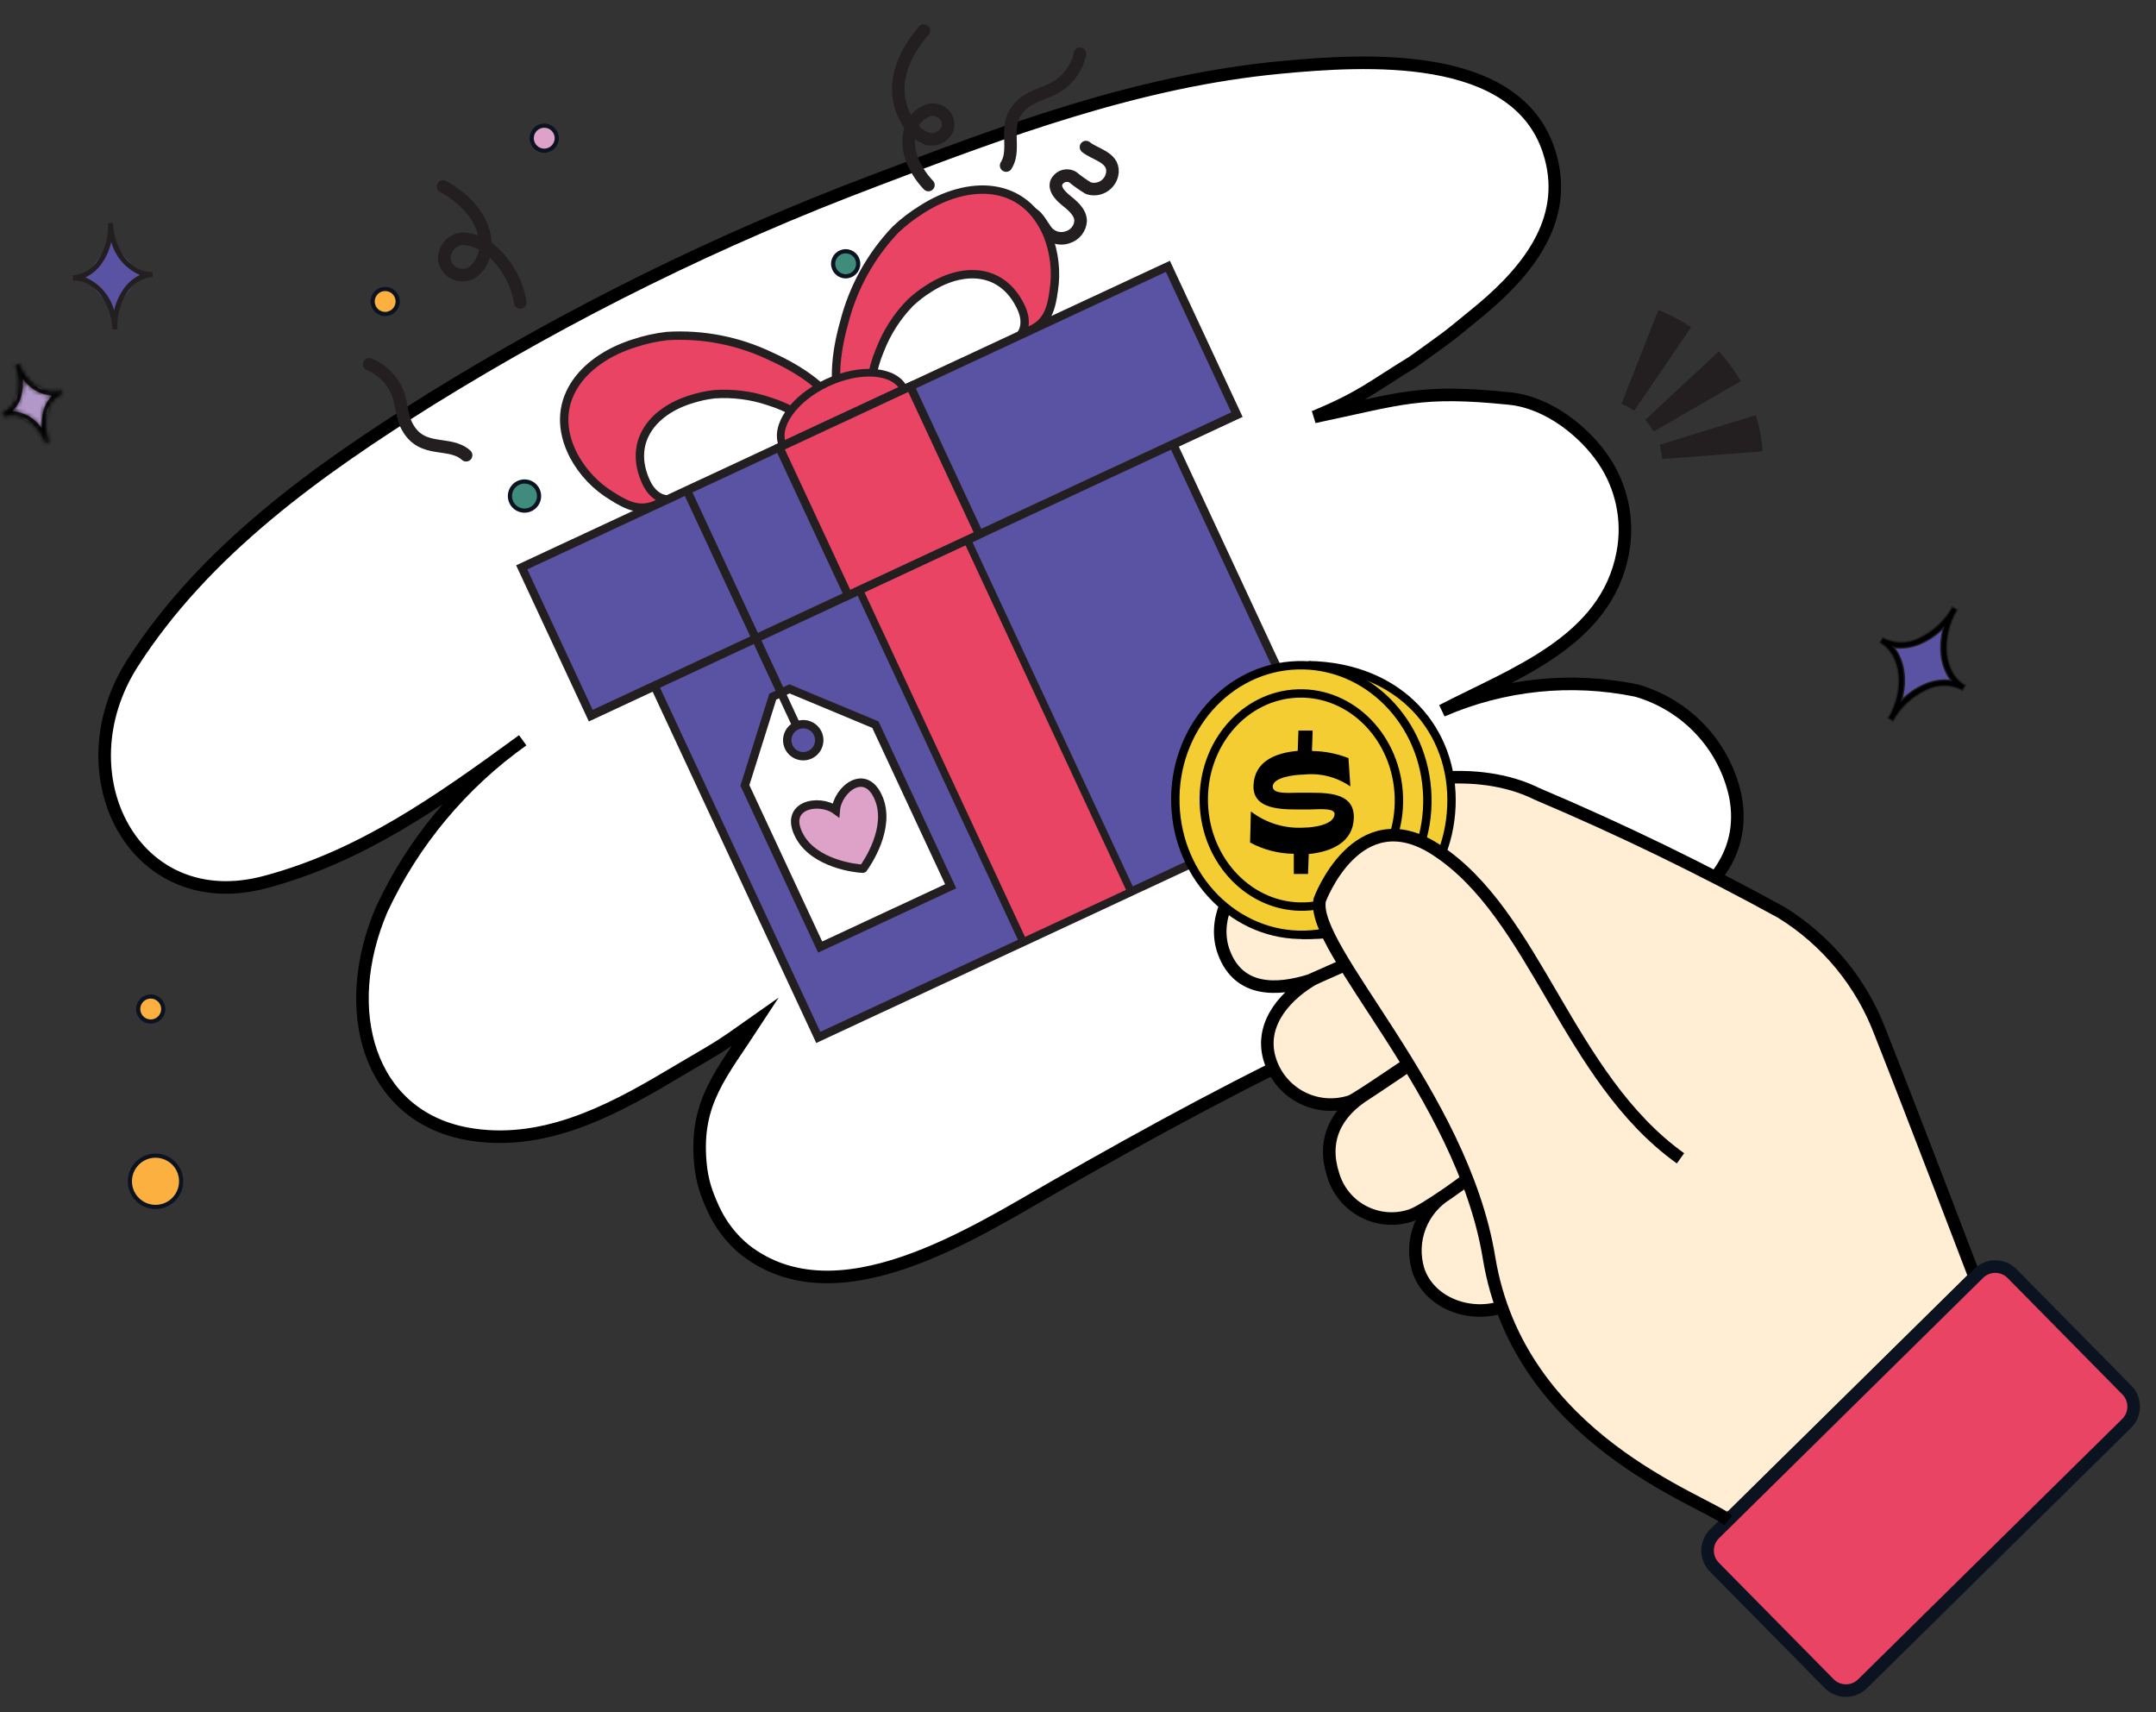 <svg width="515" height="409" viewBox="0 0 515 409" fill="none" xmlns="http://www.w3.org/2000/svg">
<rect x="0" y="0" width="515" height="409" fill="#333333" stroke="none"/>
<g clip-path="url(#clip0_810_5869)">
<path d="M124.852 176.824C104.769 191.484 86.311 204.567 63.313 210.688C32.045 219.007 14.732 185.033 31.565 158.536C48.879 131.415 76.123 112.101 102.997 95.279C136.422 74.577 171.794 57.148 208.614 43.237C239.992 31.252 271.999 19.305 305.814 16.116C325.933 14.21 362.184 11.828 370.01 36.163C374.957 51.483 365.986 63.797 353.62 74.096C344.217 81.776 347.438 79.261 337.55 86.401C327.663 92.443 325.375 94.819 313.931 99.583C334.804 95.189 339.198 92.992 360.621 95.189C370.019 96.153 378.577 103.29 383.008 109.817C387.439 116.343 389.096 124.342 387.619 132.075C383.632 153.295 361.446 160.918 344.464 169.75C359.079 163.398 375.323 161.72 390.942 164.949C396.782 166.638 402.055 169.862 406.201 174.281C410.347 178.701 413.212 184.151 414.494 190.054C417.41 204.714 407.332 215.159 394.264 220.363C370.195 229.965 345.166 235.939 321.577 246.824C297.987 257.709 274.989 270.28 252.359 283.18C232.646 294.432 199.976 315.762 177.9 298.5C174.662 295.83 172.081 292.461 170.354 288.65C168.627 284.839 167.64 281.932 167.269 277.538C166.055 263.187 172.212 256.667 180.452 244.034C170.354 251.174 172.425 249.593 159.579 257.216C145.403 265.645 129.097 274.091 111.34 270.756C88.12 266.358 80.848 241.437 91.147 217.285C98.658 201.124 110.273 187.181 124.852 176.824Z" fill="white" stroke="black" stroke-width="3" stroke-miterlimit="10"/>
<path d="M105.83 44.552C105.83 44.552 116.108 49.536 115.99 58.945C115.959 61.593 113.876 65.582 110.875 65.677C110.306 65.74 109.73 65.689 109.181 65.526C108.632 65.364 108.121 65.093 107.679 64.729C107.236 64.366 106.87 63.918 106.604 63.411C106.337 62.905 106.174 62.35 106.125 61.779C106.114 60.555 106.578 59.374 107.418 58.483C108.259 57.593 109.411 57.062 110.634 57.001C113.38 57.209 115.962 58.388 117.919 60.325C121.298 63.489 123.532 67.683 124.271 72.252" stroke="#231F20" stroke-width="3" stroke-linecap="round" stroke-linejoin="round"/>
<path d="M259.405 35.132C261.52 36.882 265.905 37.511 265.734 41.04C265.69 41.709 265.495 42.359 265.162 42.941C264.83 43.523 264.369 44.022 263.815 44.399C263.26 44.776 262.627 45.022 261.964 45.118C261.3 45.214 260.624 45.157 259.985 44.952C258.68 44.167 257.434 43.287 256.256 42.321C255.915 42.123 255.536 41.999 255.144 41.959C254.752 41.919 254.356 41.963 253.983 42.089C253.609 42.214 253.267 42.418 252.978 42.686C252.69 42.955 252.462 43.282 252.31 43.645C251.826 45.204 253.22 46.651 254.422 47.679C255.985 48.966 258.086 50.525 258.129 52.75C258.078 53.634 257.758 54.482 257.211 55.179C256.665 55.877 255.919 56.391 255.072 56.652C254.088 57.01 253.01 57.016 252.022 56.669C251.034 56.323 250.196 55.645 249.651 54.75C248.352 52.97 247.256 50.281 244.565 50.726" stroke="#231F20" stroke-width="3" stroke-linecap="round" stroke-linejoin="round"/>
<path d="M257.974 12.837C257.635 14.441 256.975 15.963 256.034 17.311C255.092 18.659 253.889 19.807 252.494 20.686C249.996 22.242 246.912 22.71 244.628 24.547C238.788 29.219 243.143 35.04 240.337 39.542" stroke="#231F20" stroke-width="3" stroke-linecap="round" stroke-linejoin="round"/>
<path d="M221.768 44.191C221.768 44.191 214.947 37.539 217.685 30.227C218.474 28.14 221.241 25.587 223.685 26.304C224.626 26.521 225.437 27.093 225.942 27.896C226.447 28.7 226.603 29.668 226.378 30.59C226.044 31.555 225.34 32.358 224.414 32.83C223.489 33.303 222.415 33.407 221.42 33.121C219.261 32.221 217.521 30.579 216.527 28.503C214.696 25.541 211.792 17.63 220.675 7.301" stroke="#231F20" stroke-width="3" stroke-linecap="round" stroke-linejoin="round"/>
<path d="M201.992 65.995C203.644 66.002 204.989 64.668 204.995 63.015C205.002 61.363 203.667 60.018 202.015 60.012C200.363 60.005 199.018 61.339 199.012 62.992C199.005 64.644 200.339 65.989 201.992 65.995Z" fill="#3F8C7D" stroke="#0B1321" stroke-miterlimit="10"/>
<path d="M129.992 35.995C131.644 36.002 132.989 34.667 132.995 33.015C133.002 31.363 131.667 30.018 130.015 30.012C128.363 30.005 127.018 31.339 127.012 32.992C127.005 34.644 128.339 35.989 129.992 35.995Z" fill="#DEA1C8" stroke="#0B1321" stroke-miterlimit="10"/>
<path d="M35.992 243.995C37.644 244.002 38.989 242.668 38.995 241.015C39.002 239.363 37.667 238.018 36.015 238.012C34.363 238.005 33.018 239.339 33.012 240.992C33.005 242.644 34.339 243.989 35.992 243.995Z" fill="#FBB040" stroke="#0B1321" stroke-miterlimit="10"/>
<path d="M26.57 57.613L20.288 66.269L27.284 74.319L33.55 65.666L26.57 57.613Z" fill="#5A52A3"/>
<path d="M28.064 78.65L26.861 78.707C26.576 72.028 22.339 66.76 17.431 66.987L17.376 65.792C18.621 65.691 19.824 65.296 20.886 64.641C21.948 63.987 22.839 63.091 23.484 62.028C25.168 59.429 25.971 56.365 25.773 53.284L26.976 53.227C27.261 59.906 31.497 65.174 36.406 64.947L36.461 66.142C35.218 66.243 34.017 66.637 32.958 67.292C31.898 67.946 31.01 68.842 30.368 69.904C28.679 72.502 27.871 75.567 28.064 78.65V78.65ZM20.404 66.256C22.071 66.976 23.552 68.059 24.739 69.427C25.926 70.794 26.787 72.409 27.258 74.153C27.647 72.398 28.366 70.73 29.377 69.239C30.371 67.701 31.775 66.468 33.433 65.678C31.765 64.96 30.282 63.877 29.095 62.51C27.908 61.142 27.048 59.526 26.578 57.781C26.189 59.536 25.471 61.204 24.46 62.696C23.466 64.233 22.061 65.466 20.404 66.256V66.256Z" fill="#231F20"/>
<path d="M5.363 90.256L2.881 98.252L10.092 102.462L12.562 94.472L5.363 90.256Z" fill="#B198C8"/>
<mask id="path-12-inside-1_810_5869" fill="white">
<path d="M11.759 105.478L10.881 105.822C8.991 100.942 4.526 98.101 0.943 99.503L0.602 98.631C1.5 98.243 2.293 97.648 2.916 96.896C3.539 96.143 3.974 95.255 4.185 94.304C4.78 91.955 4.605 89.481 3.684 87.246L4.561 86.902C6.452 91.782 10.917 94.623 14.499 93.221L14.84 94.093C13.944 94.48 13.153 95.075 12.532 95.826C11.911 96.577 11.478 97.465 11.269 98.414C10.669 100.764 10.841 103.24 11.759 105.478ZM2.964 98.214C4.381 98.329 5.752 98.76 6.975 99.475C8.199 100.19 9.243 101.171 10.031 102.346C9.878 100.947 9.992 99.53 10.367 98.169C10.717 96.78 11.448 95.513 12.479 94.51C11.061 94.397 9.69 93.967 8.466 93.252C7.242 92.536 6.198 91.554 5.411 90.378C5.564 91.777 5.451 93.194 5.076 94.555C4.726 95.944 3.994 97.211 2.964 98.214Z"/>
</mask>
<path d="M11.759 105.478L10.881 105.822C8.991 100.942 4.526 98.101 0.943 99.503L0.602 98.631C1.5 98.243 2.293 97.648 2.916 96.896C3.539 96.143 3.974 95.255 4.185 94.304C4.78 91.955 4.605 89.481 3.684 87.246L4.561 86.902C6.452 91.782 10.917 94.623 14.499 93.221L14.84 94.093C13.944 94.48 13.153 95.075 12.532 95.826C11.911 96.577 11.478 97.465 11.269 98.414C10.669 100.764 10.841 103.24 11.759 105.478ZM2.964 98.214C4.381 98.329 5.752 98.76 6.975 99.475C8.199 100.19 9.243 101.171 10.031 102.346C9.878 100.947 9.992 99.53 10.367 98.169C10.717 96.78 11.448 95.513 12.479 94.51C11.061 94.397 9.69 93.967 8.466 93.252C7.242 92.536 6.198 91.554 5.411 90.378C5.564 91.777 5.451 93.194 5.076 94.555C4.726 95.944 3.994 97.211 2.964 98.214Z" fill="#231F20"/>
<path d="M11.759 105.478L12.49 107.339L14.38 106.597L13.609 104.719L11.759 105.478ZM10.881 105.822L9.016 106.545L9.742 108.418L11.612 107.684L10.881 105.822ZM0.943 99.503L-0.919 100.232L-0.191 102.095L1.672 101.366L0.943 99.503ZM0.602 98.631L-0.192 96.796L-1.963 97.562L-1.26 99.359L0.602 98.631ZM4.185 94.304L2.246 93.813L2.239 93.842L2.233 93.87L4.185 94.304ZM3.684 87.246L2.953 85.385L1.059 86.128L1.835 88.009L3.684 87.246ZM4.561 86.902L6.426 86.179L5.7 84.306L3.83 85.04L4.561 86.902ZM14.499 93.221L16.362 92.493L15.633 90.629L13.77 91.358L14.499 93.221ZM14.84 94.093L15.634 95.929L17.406 95.162L16.703 93.365L14.84 94.093ZM11.269 98.414L13.207 98.908L13.215 98.876L13.222 98.844L11.269 98.414ZM2.964 98.214L1.569 96.781L-1.587 99.853L2.803 100.208L2.964 98.214ZM10.031 102.346L8.37 103.46L12.019 102.129L10.031 102.346ZM10.367 98.169L12.295 98.7L12.3 98.68L12.306 98.659L10.367 98.169ZM12.479 94.51L13.873 95.943L17.035 92.866L12.637 92.516L12.479 94.51ZM5.411 90.378L7.074 89.266L3.423 90.595L5.411 90.378ZM5.076 94.555L3.148 94.024L3.142 94.044L3.137 94.066L5.076 94.555ZM11.028 103.616L10.15 103.961L11.612 107.684L12.49 107.339L11.028 103.616ZM12.746 105.1C11.662 102.302 9.815 100.015 7.62 98.619C5.427 97.225 2.744 96.651 0.215 97.641L1.672 101.366C2.725 100.954 4.066 101.099 5.474 101.995C6.879 102.889 8.21 104.463 9.016 106.545L12.746 105.1ZM2.806 98.775L2.465 97.903L-1.26 99.359L-0.919 100.232L2.806 98.775ZM1.397 100.467C2.583 99.953 3.632 99.167 4.456 98.171L1.375 95.62C0.953 96.129 0.416 96.532 -0.192 96.796L1.397 100.467ZM4.456 98.171C5.28 97.176 5.857 95.999 6.137 94.738L2.233 93.87C2.09 94.511 1.797 95.111 1.375 95.62L4.456 98.171ZM6.124 94.796C6.824 92.031 6.618 89.117 5.533 86.484L1.835 88.009C2.591 89.844 2.736 91.879 2.246 93.813L6.124 94.796ZM4.415 89.108L5.292 88.763L3.83 85.04L2.953 85.385L4.415 89.108ZM2.696 87.624C3.78 90.422 5.627 92.709 7.822 94.105C10.015 95.499 12.698 96.073 15.228 95.083L13.77 91.358C12.718 91.77 11.377 91.625 9.969 90.729C8.563 89.835 7.233 88.261 6.426 86.179L2.696 87.624ZM12.636 93.949L12.977 94.821L16.703 93.365L16.362 92.493L12.636 93.949ZM14.046 92.257C12.861 92.77 11.813 93.556 10.99 94.552L14.073 97.1C14.493 96.593 15.028 96.191 15.634 95.929L14.046 92.257ZM10.99 94.552C10.168 95.547 9.593 96.723 9.315 97.984L13.222 98.844C13.362 98.206 13.654 97.608 14.073 97.1L10.99 94.552ZM9.331 97.92C8.626 100.685 8.827 103.6 9.908 106.237L13.609 104.719C12.855 102.88 12.713 100.844 13.207 98.908L9.331 97.92ZM2.803 100.208C3.921 100.298 5.002 100.638 5.966 101.201L7.985 97.748C6.501 96.881 4.84 96.359 3.125 96.221L2.803 100.208ZM5.966 101.201C6.929 101.765 7.751 102.537 8.37 103.46L11.692 101.232C10.736 99.806 9.468 98.616 7.985 97.748L5.966 101.201ZM12.019 102.129C11.894 100.981 11.987 99.818 12.295 98.7L8.438 97.638C7.997 99.242 7.862 100.913 8.043 102.564L12.019 102.129ZM12.306 98.659C12.565 97.629 13.108 96.689 13.873 95.943L11.083 93.077C9.789 94.337 8.869 95.931 8.427 97.68L12.306 98.659ZM12.637 92.516C11.519 92.427 10.438 92.088 9.475 91.525L7.456 94.978C8.941 95.846 10.603 96.367 12.32 96.504L12.637 92.516ZM9.475 91.525C8.512 90.962 7.692 90.19 7.074 89.266L3.749 91.49C4.704 92.918 5.972 94.11 7.456 94.978L9.475 91.525ZM3.423 90.595C3.549 91.743 3.455 92.906 3.148 94.024L7.004 95.085C7.446 93.482 7.58 91.811 7.399 90.16L3.423 90.595ZM3.137 94.066C2.877 95.095 2.335 96.035 1.569 96.781L4.359 99.647C5.654 98.387 6.574 96.793 7.015 95.044L3.137 94.066Z" fill="black" mask="url(#path-12-inside-1_810_5869)"/>
<path d="M37.125 288.276C40.508 288.29 43.262 285.558 43.275 282.174C43.288 278.791 40.556 276.038 37.173 276.024C33.79 276.011 31.036 278.743 31.023 282.126C31.009 285.51 33.741 288.263 37.125 288.276Z" fill="#FBB040" stroke="#0B1321" stroke-miterlimit="10"/>
<path d="M91.992 74.995C93.644 75.002 94.989 73.668 94.995 72.015C95.002 70.363 93.668 69.018 92.015 69.012C90.363 69.005 89.018 70.339 89.012 71.992C89.005 73.644 90.339 74.989 91.992 74.995Z" fill="#FBB040" stroke="#0B1321" stroke-miterlimit="10"/>
<path d="M397.037 109.631C396.941 108.484 396.729 107.35 396.403 106.246L419.393 99.159C420.272 101.973 420.826 104.878 421.043 107.818L397.037 109.631ZM395.004 103.081C394.427 102.084 393.745 101.152 392.972 100.298L410.569 83.924C412.575 86.094 414.332 88.482 415.808 91.041L395.004 103.081ZM390.378 98.084C389.422 97.427 388.395 96.881 387.316 96.454L396.141 74.043C398.893 75.118 401.512 76.507 403.944 78.184L390.378 98.084Z" fill="#231F20"/>
<path d="M220.185 50.015C217.935 51.403 215.834 53.019 213.915 54.836C207.992 61.054 203.77 68.693 201.654 77.015C199.558 84.414 198.656 92.487 201.454 99.665L208.437 96.412C208.376 96.282 208.096 94.812 208.057 94.425C207.939 93.187 207.978 91.939 208.174 90.711C208.561 88.233 209.253 85.812 210.236 83.504C211.854 79.361 214.28 75.581 217.374 72.385C218.771 71.065 220.298 69.888 221.931 68.873C229.959 63.708 239.444 63.9 243.91 73.45C245.883 77.686 243.793 79.962 243.793 79.962L246.28 78.803C250.27 76.945 251.142 73.565 251.706 69.414C252.397 64.956 251.893 60.394 250.247 56.194C244.686 42.896 231.192 42.935 220.185 50.015Z" fill="#E94463" stroke="#231F20" stroke-width="2" stroke-miterlimit="10"/>
<path d="M151.611 81.956C154.121 81.128 156.71 80.559 159.336 80.258C167.906 79.73 176.469 81.413 184.203 85.144C191.201 88.306 197.976 92.804 201.656 99.571L194.687 102.817C194.626 102.686 193.666 101.532 193.41 101.247C192.563 100.353 191.607 99.569 190.564 98.913C188.415 97.62 186.117 96.593 183.72 95.855C179.508 94.427 175.053 93.852 170.616 94.164C168.707 94.386 166.824 94.798 164.995 95.392C155.876 98.215 149.92 105.599 154.342 115.169C156.316 119.405 159.402 119.269 159.402 119.269L156.93 120.421C152.925 122.286 149.792 120.772 146.25 118.533C142.383 116.207 139.212 112.883 137.07 108.91C130.396 96.13 139.109 85.826 151.611 81.956Z" fill="#E94463" stroke="#231F20" stroke-width="2" stroke-miterlimit="10"/>
<path d="M205.339 108.007C213.332 104.284 218.081 97.551 215.946 92.968C213.811 88.384 205.601 87.687 197.608 91.41C189.615 95.133 184.866 101.866 187.001 106.449C189.136 111.033 197.346 111.73 205.339 108.007Z" fill="#E94463" stroke="#231F20" stroke-width="1.83" stroke-miterlimit="10"/>
<path d="M278.968 63.613L263.73 70.711L139.855 128.41L124.616 135.508L141.142 170.987L156.381 163.889L195.459 247.788L319.334 190.089L280.256 106.19L295.494 99.093L278.968 63.613Z" fill="#5A52A3" stroke="#231F20" stroke-width="2" stroke-miterlimit="10"/>
<path d="M141.088 170.871L295.44 98.977" stroke="#231F20" stroke-width="2" stroke-miterlimit="10"/>
<path d="M188.585 164.533L184.594 166.391L177.933 187.599L195.914 226.201L227.085 211.682L209.105 173.08L188.585 164.533ZM193.485 180.267C192.799 180.587 192.033 180.696 191.285 180.58C190.537 180.465 189.84 180.13 189.282 179.618C188.724 179.107 188.33 178.441 188.151 177.705C187.971 176.97 188.013 176.198 188.273 175.486C188.532 174.775 188.996 174.157 189.607 173.709C190.218 173.262 190.947 173.006 191.704 172.973C192.46 172.94 193.209 173.133 193.856 173.526C194.503 173.919 195.019 174.495 195.339 175.181C195.763 176.102 195.807 177.153 195.459 178.106C195.112 179.058 194.403 179.835 193.485 180.267V180.267Z" fill="white" stroke="#231F20" stroke-width="2" stroke-miterlimit="10"/>
<path d="M164.069 117.115L190.259 173.342" stroke="#231F20" stroke-width="2" stroke-miterlimit="10"/>
<path d="M199.653 193.511C195.611 190.573 186.973 192.239 190.963 199.67C194.545 206.341 204.49 207.445 206.058 207.489L206.145 207.448L206.232 207.408C207.174 206.107 212.762 197.856 209.96 190.821C206.809 182.999 200.04 188.598 199.653 193.511Z" fill="#DEA1C8" stroke="#231F20" stroke-width="2" stroke-miterlimit="10"/>
<path d="M231.045 128.971L205.267 140.978L244.399 224.993L270.178 212.986L231.045 128.971Z" fill="#E94463" stroke="#231F20" stroke-width="1.82" stroke-miterlimit="10"/>
<path d="M217.442 92.288L186.155 106.861L202.614 142.196L233.901 127.623L217.442 92.288Z" fill="#E94463" stroke="#231F20" stroke-width="2" stroke-miterlimit="10"/>
<path d="M126.263 121.818C128.106 121.278 129.162 119.346 128.622 117.504C128.082 115.661 126.15 114.606 124.308 115.146C122.465 115.686 121.409 117.617 121.949 119.46C122.489 121.302 124.421 122.358 126.263 121.818Z" fill="#3F8C7D" stroke="#0B1321" stroke-miterlimit="10"/>
<path d="M88.168 87.02C89.689 87.631 91.071 88.534 92.232 89.678C93.392 90.822 94.31 92.183 94.929 93.681C95.992 96.372 95.894 99.433 97.304 101.963C100.863 108.442 107.389 105.153 111.34 108.731" stroke="#231F20" stroke-width="3" stroke-linecap="round" stroke-linejoin="round"/>
<path d="M449.167 246.673C444.678 234.756 436.373 224.658 425.546 217.955C406.582 207.53 387.1 198.077 367.174 189.633C353.382 182.75 332.962 185.129 319.254 193.853C305.546 202.576 298.975 207.787 298.975 207.787C294.104 211.639 289.431 219.852 292.404 227.612C295.973 236.959 304.979 236.647 312.881 234.183L325.683 228.519C326.193 228.349 313.589 233.758 313.108 234.183C305.971 238.573 300.788 245.512 303.422 253.385C304.684 257.209 307.412 260.377 311.006 262.192C314.601 264.008 318.768 264.324 322.596 263.072C324.352 262.477 338.994 252.168 339.929 251.884C340.863 251.601 326.901 260.891 326.476 261.146C318.886 265.819 315.827 272.474 318.432 280.546C318.977 282.423 319.895 284.171 321.129 285.685C322.364 287.2 323.892 288.451 325.62 289.362C327.349 290.274 329.243 290.829 331.19 290.993C333.138 291.157 335.098 290.927 336.955 290.317C340.524 289.156 350.861 281.424 353.693 279.385L345.82 285.049C342.764 286.881 340.411 289.685 339.138 293.012C337.864 296.34 337.744 299.998 338.796 303.402C341.373 311.077 350.719 314.731 358.621 312.239C359.608 311.917 360.558 311.489 361.453 310.964V310.964L412.716 363.105L471.683 304.988C471.683 304.988 457.21 267.008 449.167 246.673Z" fill="#FFEED3" stroke="black" stroke-width="3" stroke-miterlimit="10"/>
<path d="M472.654 304.144L409.564 366.338C407.347 368.523 407.321 372.091 409.507 374.308L436.925 402.122C439.11 404.339 442.679 404.364 444.895 402.179L507.985 339.985C510.202 337.8 510.228 334.232 508.042 332.015L480.624 304.201C478.439 301.985 474.87 301.959 472.654 304.144Z" fill="#E94463" stroke="#0B1321" stroke-width="3" stroke-miterlimit="10"/>
<path d="M310.864 223.273C332.672 223.981 345.899 210.67 346.692 192.657C347.485 174.644 334.598 159.265 312.535 158.869" fill="#F3CD32"/>
<path d="M310.864 223.273C332.672 223.981 345.899 210.67 346.692 192.657C347.485 174.644 334.598 159.265 312.535 158.869" stroke="black" stroke-width="2" stroke-miterlimit="10"/>
<path d="M311.813 223.274C328.432 222.778 341.475 207.965 340.944 190.188C340.414 172.411 326.511 158.402 309.891 158.898C293.271 159.395 280.228 174.208 280.759 191.985C281.289 209.761 295.193 223.77 311.813 223.274Z" fill="#F3CD32" stroke="black" stroke-width="2" stroke-miterlimit="10"/>
<path d="M311.61 216.536C324.478 216.152 334.569 204.446 334.149 190.391C333.729 176.335 322.958 165.252 310.091 165.636C297.223 166.02 287.132 177.726 287.552 191.782C287.971 205.837 298.743 216.92 311.61 216.536Z" fill="#F3CD32" stroke="black" stroke-width="2" stroke-miterlimit="10"/>
<path d="M348.735 209.146L342.589 208.24" stroke="#231F20" stroke-width="0.784" stroke-miterlimit="10"/>
<path d="M344.574 215.801L339.419 215.037" stroke="#231F20" stroke-width="0.784" stroke-miterlimit="10"/>
<path d="M298.799 193.818C302.455 196.617 307.007 197.986 311.6 197.67C313.611 197.67 318.709 197.018 318.794 194.441C318.794 193.138 316.245 193.195 312.932 193.336H309.533C304.492 193.336 299.252 192.685 299.422 187.672C299.592 181.838 304.69 179.798 309.986 179.345L310.156 174.502H313.555L313.385 179.374C316.371 179.407 319.327 179.982 322.108 181.073L322.561 187.842C319.305 185.583 315.342 184.577 311.402 185.01C309.59 185.01 304.095 185.576 304.01 187.842C304.01 189.428 306.446 189.456 309.674 189.343H313.073C318.171 189.343 323.552 189.768 323.382 195.404C323.212 201.04 318.284 203.419 312.62 203.985L312.45 208.744H309.051V203.929C305.402 203.887 301.817 202.964 298.601 201.238L298.799 193.818Z" fill="black"/>
<path d="M412.856 363.133C407.192 358.289 362.811 343.959 355.674 300.371C349.273 261.287 312.936 226.734 315.23 214.98C315.23 214.98 324.123 190.737 342.929 202.887C366.918 218.379 374.253 257.208 401.414 276.666" fill="#FFEED3"/>
<path d="M412.856 363.133C407.192 358.289 362.811 343.959 355.674 300.371C349.273 261.287 312.936 226.734 315.23 214.98C315.23 214.98 324.123 190.737 342.929 202.887C366.918 218.379 374.253 257.208 401.414 276.666" stroke="black" stroke-width="3" stroke-miterlimit="10"/>
<path d="M464.198 150.03L452.47 154.713L454.313 167.181L466.035 162.508L464.198 150.03Z" fill="#5A52A3"/>
<path d="M452.202 172.267L450.967 171.548C455.037 164.566 454.075 156.434 449.008 153.508L449.734 152.263C451.054 152.964 452.523 153.34 454.018 153.358C455.513 153.377 456.991 153.037 458.328 152.368C461.717 150.8 464.52 148.194 466.33 144.928L467.565 145.647C463.495 152.628 464.451 160.772 469.524 163.687L468.798 164.932C467.473 164.235 466.002 163.863 464.505 163.845C463.008 163.828 461.528 164.166 460.187 164.831C456.807 166.404 454.011 169.007 452.202 172.267ZM452.465 154.696C454.913 157.835 455.533 162.445 454.29 167.168C455.825 165.632 457.63 164.393 459.615 163.514C461.622 162.594 463.843 162.246 466.034 162.508C463.586 159.369 462.972 154.748 464.197 150.029C462.671 151.577 460.866 152.823 458.877 153.701C456.873 154.608 454.66 154.954 452.475 154.702L452.465 154.696Z" fill="black" stroke="#231F20" stroke-width="0.327" stroke-miterlimit="10"/>
</g>
<defs>
<clipPath id="clip0_810_5869">
<rect width="515" height="409" fill="white"/>
</clipPath>
</defs>
</svg>
